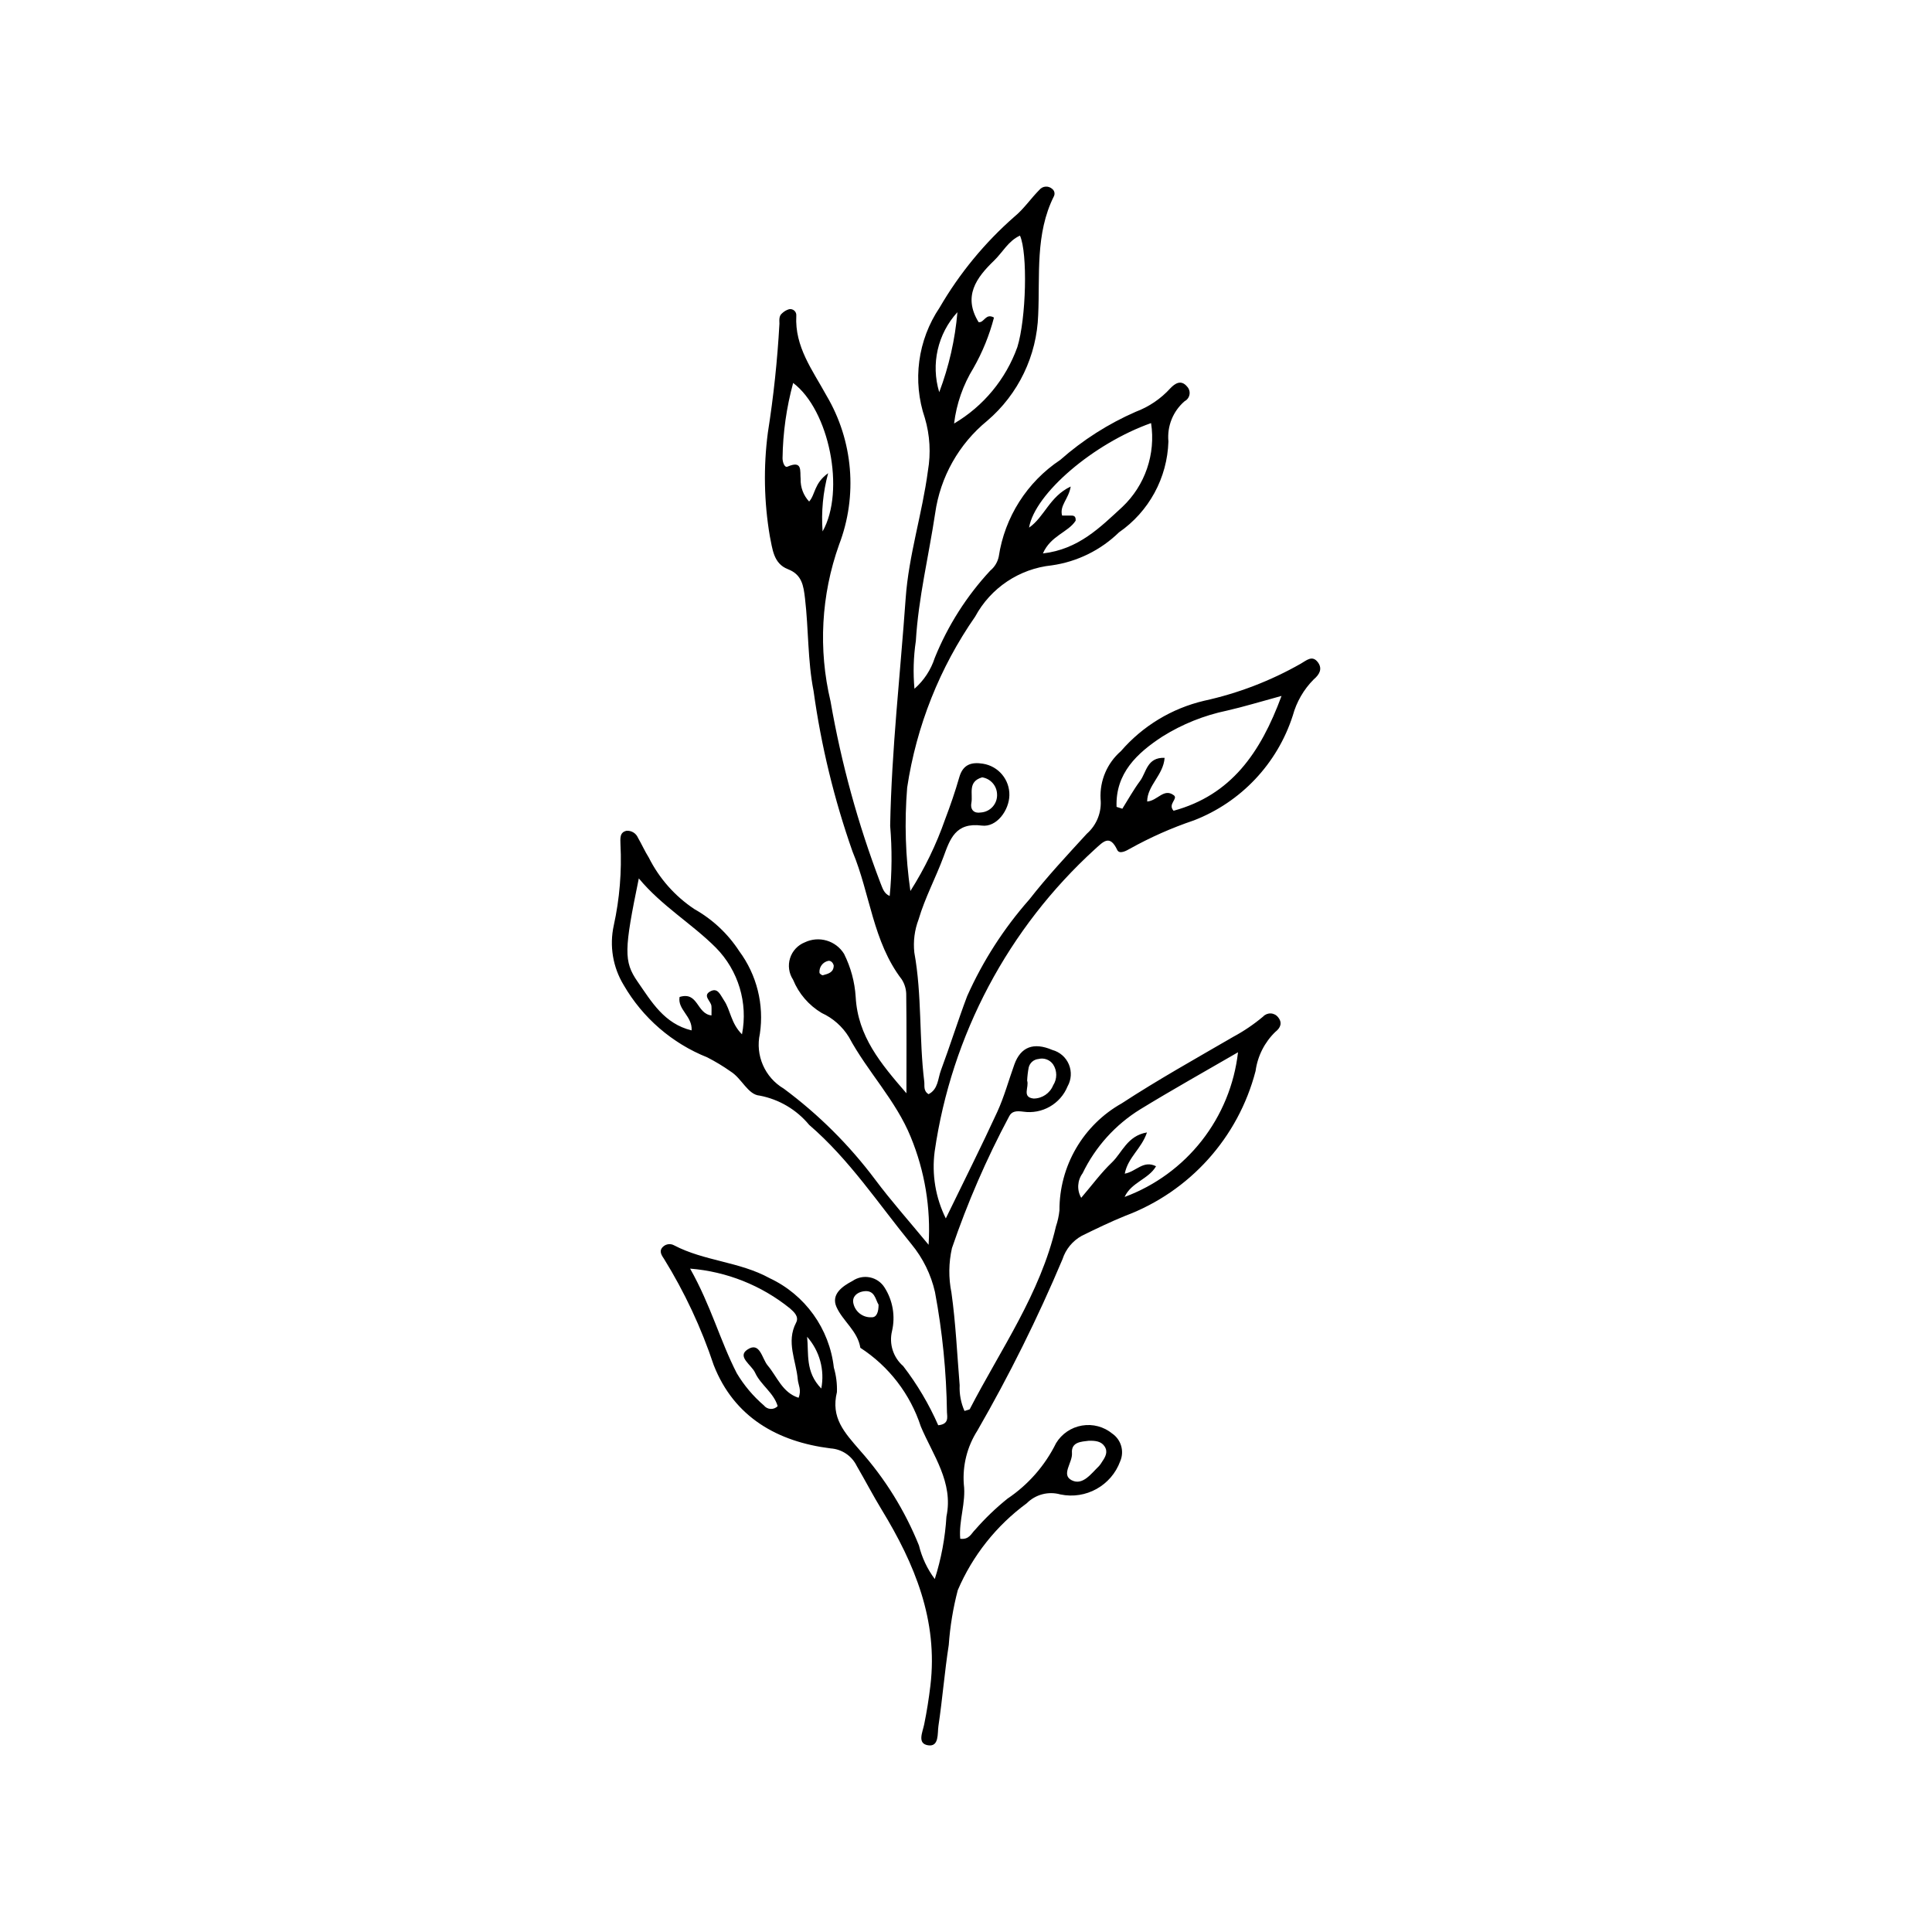 <?xml version="1.0" encoding="UTF-8"?>
<!-- The Best Svg Icon site in the world: iconSvg.co, Visit us! https://iconsvg.co -->
<svg fill="#000000" width="800px" height="800px" version="1.1" viewBox="144 144 512 512" xmlns="http://www.w3.org/2000/svg">
 <path d="m399.61 517.91c0.941-0.316 1.312-0.328 1.395-0.484 8.195-15.844 18.691-30.605 22.82-48.367h-0.004c0.48-1.402 0.797-2.856 0.949-4.332-0.02-5.758 1.496-11.418 4.394-16.398 2.898-4.977 7.07-9.094 12.09-11.918 9.57-6.25 19.578-11.836 29.469-17.586v-0.004c2.852-1.523 5.535-3.34 8.012-5.418 0.52-0.562 1.266-0.867 2.031-0.832 0.77 0.031 1.48 0.406 1.949 1.016 1.18 1.434 0.648 2.793-0.699 3.84v-0.004c-2.879 2.773-4.738 6.438-5.273 10.398-4.578 17.664-17.477 31.992-34.566 38.395-3.902 1.582-7.707 3.426-11.492 5.281-2.43 1.344-4.258 3.562-5.109 6.203-6.574 15.594-14.109 30.766-22.559 45.426-2.699 4.223-3.961 9.207-3.594 14.207 0.617 4.887-1.383 9.633-0.949 14.449 2.379 0.305 2.922-1.391 3.938-2.375v0.004c2.609-3 5.484-5.762 8.582-8.254 5.504-3.695 9.941-8.762 12.875-14.707 1.504-2.477 4.012-4.18 6.871-4.664 2.859-0.484 5.789 0.293 8.027 2.133 2.348 1.625 3.231 4.676 2.109 7.305-2.356 6.473-9.113 10.23-15.859 8.816-3.18-0.898-6.594 0-8.922 2.344-8.043 5.906-14.355 13.859-18.277 23.035-1.242 4.754-2.043 9.613-2.387 14.516-1.109 7.125-1.672 14.336-2.738 21.469-0.289 1.93 0.23 5.562-2.719 5.121-2.977-0.445-1.488-3.422-1.051-5.562 0.695-3.398 1.238-6.84 1.648-10.289 2.051-17.258-4.172-32.238-12.887-46.539-2.328-3.82-4.394-7.801-6.648-11.668v0.004c-1.305-2.664-3.934-4.43-6.894-4.629-14.121-1.758-25.598-8.301-30.988-22.047v0.004c-3.293-9.898-7.727-19.375-13.215-28.242-0.707-1.023-1.395-2.164-0.129-3.246 0.781-0.672 1.902-0.789 2.809-0.297 7.984 4.199 17.316 4.309 25.309 8.695v0.004c9.422 4.398 15.883 13.379 17.051 23.715 0.621 2.106 0.895 4.297 0.816 6.492-1.664 6.812 1.969 10.68 6.117 15.465h-0.004c6.621 7.426 11.906 15.941 15.625 25.172 0.785 3.219 2.211 6.246 4.195 8.902 1.711-5.371 2.75-10.934 3.09-16.559 1.91-9.07-3.602-16.285-6.789-23.863-2.797-8.582-8.453-15.945-16.027-20.855-0.707-4.457-4.641-7.051-6.32-10.809-1.488-3.336 1.492-5.469 4.231-6.902l0.004-0.004c1.348-0.934 3.019-1.277 4.629-0.945 1.609 0.328 3.012 1.305 3.879 2.695 2.18 3.422 2.891 7.574 1.973 11.523-0.832 3.406 0.312 6.988 2.957 9.285 3.719 4.832 6.836 10.098 9.285 15.68 2.918-0.281 2.367-2.18 2.316-3.457v-0.004c-0.145-10.688-1.207-21.344-3.176-31.848-1.059-4.644-3.188-8.977-6.215-12.652-8.793-10.754-16.477-22.488-27.133-31.645v-0.004c-3.332-4.027-7.965-6.766-13.102-7.746-3.141-0.238-4.715-4.539-7.695-6.391-1.973-1.395-4.047-2.644-6.199-3.746-9.316-3.719-17.113-10.465-22.141-19.148-2.883-4.742-3.828-10.414-2.633-15.836 1.543-7.043 2.141-14.258 1.77-21.457-0.031-1.535-0.27-3.219 1.625-3.606 1.297-0.09 2.504 0.648 3.012 1.844 0.996 1.719 1.801 3.551 2.852 5.227h0.004c2.773 5.547 6.953 10.273 12.121 13.703 4.797 2.699 8.871 6.519 11.867 11.133 4.652 6.281 6.617 14.152 5.465 21.883-1.254 5.711 1.305 11.582 6.344 14.551 9.195 6.82 17.355 14.941 24.219 24.105 4.129 5.539 8.746 10.711 14.152 17.27 0.605-9.754-1.008-19.516-4.727-28.551-3.934-9.699-11.469-17.324-16.402-26.508-1.715-2.789-4.219-5.008-7.199-6.371-3.422-2.039-6.09-5.137-7.594-8.828-1.105-1.68-1.398-3.773-0.793-5.695 0.605-1.918 2.047-3.465 3.922-4.207 3.727-1.773 8.191-0.465 10.375 3.039 1.793 3.574 2.848 7.473 3.094 11.465 0.574 10.398 6.594 17.594 13.449 25.504 0-9.293 0.055-17.598-0.051-25.898 0.039-1.508-0.371-2.992-1.18-4.266-7.68-10.02-8.379-22.695-13.043-33.859-4.867-13.82-8.332-28.094-10.34-42.609-1.574-7.969-1.309-16.348-2.266-24.512-0.398-3.383-0.801-6.309-4.527-7.746-3.887-1.5-4.09-5.457-4.793-8.727-1.543-9.082-1.719-18.344-0.523-27.477 1.508-9.555 2.531-19.184 3.066-28.844-0.016-0.977-0.176-2.051 0.711-2.773 0.52-0.496 1.148-0.867 1.84-1.074 0.496-0.102 1.016 0.039 1.398 0.379 0.379 0.344 0.57 0.844 0.52 1.352-0.445 8.258 4.301 14.395 7.992 21.141 7.09 11.98 8.316 26.543 3.34 39.543-4.754 13.32-5.539 27.734-2.258 41.492 2.852 16.43 7.277 32.551 13.219 48.133 0.547 1.293 0.875 2.793 2.461 3.461h-0.004c0.609-6.184 0.648-12.414 0.125-18.605 0.375-20.156 2.684-40.172 4.106-60.25 0.812-11.496 4.402-22.465 5.902-33.832v-0.004c0.805-4.656 0.527-9.434-0.809-13.965-3.344-9.832-1.902-20.656 3.898-29.27 5.266-9.066 11.973-17.219 19.859-24.125 2.469-2.023 4.312-4.793 6.586-7.078h0.004c0.398-0.496 0.98-0.805 1.613-0.859 0.633-0.055 1.258 0.152 1.738 0.566 0.633 0.449 0.844 1.293 0.496 1.988-4.996 9.984-3.672 20.938-4.164 31.434-0.355 10.844-5.262 21.035-13.516 28.074-7.516 6.148-12.438 14.898-13.789 24.512-1.695 11.285-4.445 22.426-5.121 33.887h-0.004c-0.621 4.172-0.742 8.406-0.359 12.609 2.504-2.188 4.363-5.019 5.383-8.188 3.453-8.539 8.441-16.379 14.711-23.129 1.145-0.941 1.938-2.25 2.242-3.703 1.574-10.461 7.496-19.77 16.305-25.629 5.957-5.262 12.699-9.562 19.98-12.746 3.523-1.32 6.676-3.461 9.203-6.246 1.137-1.191 2.809-2.426 4.445-0.418 0.52 0.559 0.75 1.332 0.621 2.082-0.129 0.754-0.602 1.406-1.281 1.762-3.09 2.648-4.695 6.637-4.309 10.688-0.297 9.648-5.156 18.582-13.094 24.074-4.859 4.734-11.102 7.801-17.816 8.75-8.59 0.887-16.184 5.965-20.289 13.559-9.41 13.527-15.582 29.039-18.035 45.336-0.742 9.137-0.457 18.332 0.855 27.406 3.777-5.945 6.859-12.305 9.184-18.949 1.402-3.688 2.695-7.43 3.781-11.219 0.977-3.406 3.246-4.062 6.285-3.566h-0.004c4.102 0.656 7.086 4.238 6.988 8.387-0.078 3.934-3.356 8.531-7.316 8.008-6.992-0.918-8.43 3.637-10.137 8.258-2.07 5.586-4.906 10.848-6.606 16.602v0.004c-1.066 2.793-1.453 5.801-1.133 8.773 2.059 11.32 1.23 22.844 2.633 34.199 0.137 1.102-0.305 2.457 1.141 3.344 2.566-1.305 2.457-4.113 3.269-6.297 2.426-6.516 4.5-13.164 6.953-19.664v-0.004c4.164-9.328 9.719-17.969 16.48-25.629 4.734-6.074 10.023-11.727 15.23-17.414 2.641-2.32 4.004-5.769 3.652-9.266-0.242-4.82 1.75-9.48 5.398-12.641 5.75-6.652 13.453-11.32 22.016-13.336 9-1.965 17.648-5.281 25.652-9.84 1.438-0.797 3.031-2.406 4.547-0.336 1.281 1.754 0.32 3.293-1.141 4.516h0.004c-2.641 2.656-4.543 5.949-5.531 9.559-4.094 12.754-13.734 22.969-26.227 27.797-5.859 1.98-11.523 4.488-16.926 7.496-1.035 0.605-2.805 1.539-3.375 0.336-1.965-4.164-3.66-2.234-5.836-0.266v-0.004c-23.051 20.984-38.09 49.328-42.547 80.176-0.797 6.078 0.23 12.254 2.953 17.742 4.879-10.047 9.414-19.043 13.621-28.195 1.859-4.043 3.031-8.398 4.547-12.605 1.684-4.672 5.106-5.965 10.062-3.844 1.973 0.531 3.594 1.941 4.383 3.828 0.789 1.887 0.664 4.031-0.34 5.809-1.906 4.684-6.762 7.457-11.762 6.715-1.734-0.227-3.055-0.191-3.766 1.32-5.969 11.188-11.023 22.836-15.117 34.84-0.879 3.875-0.926 7.894-0.137 11.793 1.145 8.129 1.508 16.367 2.18 24.562h-0.004c-0.102 2.336 0.336 4.664 1.285 6.801zm-67.059-104.81c0-1.066 0.047-1.773-0.012-2.477-0.109-1.309-2.336-2.688-0.445-3.82 2.121-1.27 2.781 0.852 3.766 2.293 1.75 2.57 1.805 6.055 4.777 9.012v-0.004c1.625-8.328-0.965-16.922-6.922-22.961-6.371-6.387-14.316-11.004-20.422-18.359-3.894 18.941-4.055 21.984-0.312 27.383 3.68 5.301 7.039 11.133 14.301 12.898 0.258-3.754-3.781-5.519-3.184-8.859 4.988-1.527 4.457 4.441 8.453 4.894zm107.35-55.273 1.531 0.492c1.555-2.473 2.973-5.047 4.711-7.383 1.668-2.246 1.801-6.281 6.492-6.102-0.332 4.598-4.602 7.312-4.625 11.574 2.777-0.207 4.414-3.637 7.062-1.652 1.227 0.918-1.703 2.336-0.059 4.102 15.207-4.156 23.023-15.277 28.605-30.434-5.617 1.527-10.004 2.879-14.465 3.894h-0.004c-6.066 1.262-11.859 3.59-17.113 6.879-6.688 4.363-12.461 9.73-12.137 18.629zm2.176 97.207c3.074-0.574 4.891-3.656 8.289-1.969-1.988 3.449-6.562 4.254-8.332 8.137h0.004c8.062-2.984 15.141-8.152 20.445-14.918 5.305-6.769 8.629-14.875 9.605-23.422-8.844 5.137-17.488 9.957-25.918 15.125h-0.004c-6.598 4.078-11.891 9.957-15.262 16.941-1.406 1.898-1.555 4.453-0.371 6.504 2.934-3.43 5.277-6.648 8.117-9.352 2.746-2.609 4.066-7.082 9.312-7.973-1.461 4.352-5.019 6.535-5.887 10.926zm-115.19 25.164c5.539 9.824 7.973 19.184 12.375 27.734 1.918 3.211 4.348 6.09 7.184 8.527 0.434 0.551 1.082 0.883 1.781 0.918 0.695 0.035 1.375-0.23 1.863-0.734-1.016-3.543-4.492-5.602-5.988-8.879-0.93-2.043-4.832-4.223-2.055-6.094 3.371-2.273 3.84 2.352 5.418 4.219 2.5 2.965 3.852 7.152 8.16 8.535 0.855-2.047-0.086-3.41-0.207-4.852-0.426-5-3.144-9.914-0.438-15.062 0.824-1.57-0.531-2.812-1.621-3.766l0.004 0.004c-7.559-6.106-16.789-9.785-26.477-10.551zm93.492-189.53c9.473-1.098 15.195-6.941 21.043-12.316 6.039-5.707 8.887-14.016 7.625-22.23-15.227 5.387-30.793 18.656-32.336 27.703 4.07-2.805 5.418-8.246 11.035-10.891-0.504 3.266-3.012 5.027-2.277 7.695 0.746 0 1.465 0.008 2.18-0.004 0.77-0.012 1.508 0.012 1.41 1.363-1.988 3.102-6.598 3.926-8.68 8.68zm-23.535-34.43c7.781-4.59 13.711-11.754 16.766-20.258 2.348-7.582 2.773-24.906 0.695-29.543-3.086 1.395-4.594 4.441-6.883 6.644-4.684 4.504-8.293 9.449-4.082 16.293 1.488 0.238 1.848-2.484 4.074-1.219v0.004c-1.215 4.676-3.043 9.172-5.434 13.367-2.758 4.477-4.508 9.496-5.137 14.711zm-33.379 13.164c-1.359 5.023-1.855 10.238-1.469 15.426 6.09-10.766 1.734-32.172-7.805-39.348h0.004c-1.773 6.5-2.719 13.203-2.812 19.941-0.004 1.043 0.535 2.586 1.301 2.25 4.051-1.773 3.293 1.109 3.492 3.258-0.066 2.215 0.742 4.363 2.254 5.984 1.676-1.871 1.266-4.801 5.035-7.512zm69.062 256.41c-1.91 0.246-4.68 0.277-4.445 3.266 0.195 2.527-2.965 5.723-0.082 7.199 2.922 1.496 5.172-1.754 7.254-3.762v0.004c0.32-0.371 0.602-0.77 0.844-1.195 0.859-1.246 1.586-2.578 0.621-4.027-0.906-1.355-2.402-1.52-4.191-1.484zm-16.324-95.43c0.59 1.68-1.492 4.398 1.727 4.742h0.004c2.269-0.016 4.309-1.398 5.16-3.504 1.098-1.688 1.094-3.867-0.016-5.551-0.863-1.234-2.406-1.805-3.867-1.426-1.246 0.113-2.285 1.004-2.59 2.223-0.223 1.16-0.363 2.336-0.418 3.516zm-18.477-203.65c-5.242 5.715-7.074 13.777-4.82 21.199 2.578-6.809 4.203-13.945 4.82-21.199zm6.555 123.27c-3.914 1.129-2.41 4.348-2.852 6.742-0.348 1.891 0.742 2.859 2.461 2.574h0.004c1.234-0.07 2.391-0.633 3.203-1.562 0.816-0.934 1.223-2.152 1.129-3.387-0.109-2.207-1.758-4.031-3.941-4.367zm-42.633 161.97c0.949-4.906-0.441-9.977-3.758-13.715 0.488 4.43-0.57 9.281 3.758 13.715zm15.18-22.219c-0.852-1.328-0.965-4.102-4.148-3.516-1.531 0.281-2.871 1.344-2.547 3.082h0.004c0.449 2.289 2.516 3.898 4.844 3.773 1.344 0.055 1.855-1.395 1.848-3.34zm-11.883-89.883c-0.188-0.812-0.848-1.387-1.508-1.219-1.426 0.336-2.391 1.664-2.269 3.125 0 0.238 0.676 0.738 0.91 0.672 1.348-0.387 2.856-0.684 2.867-2.578z"/>
</svg>